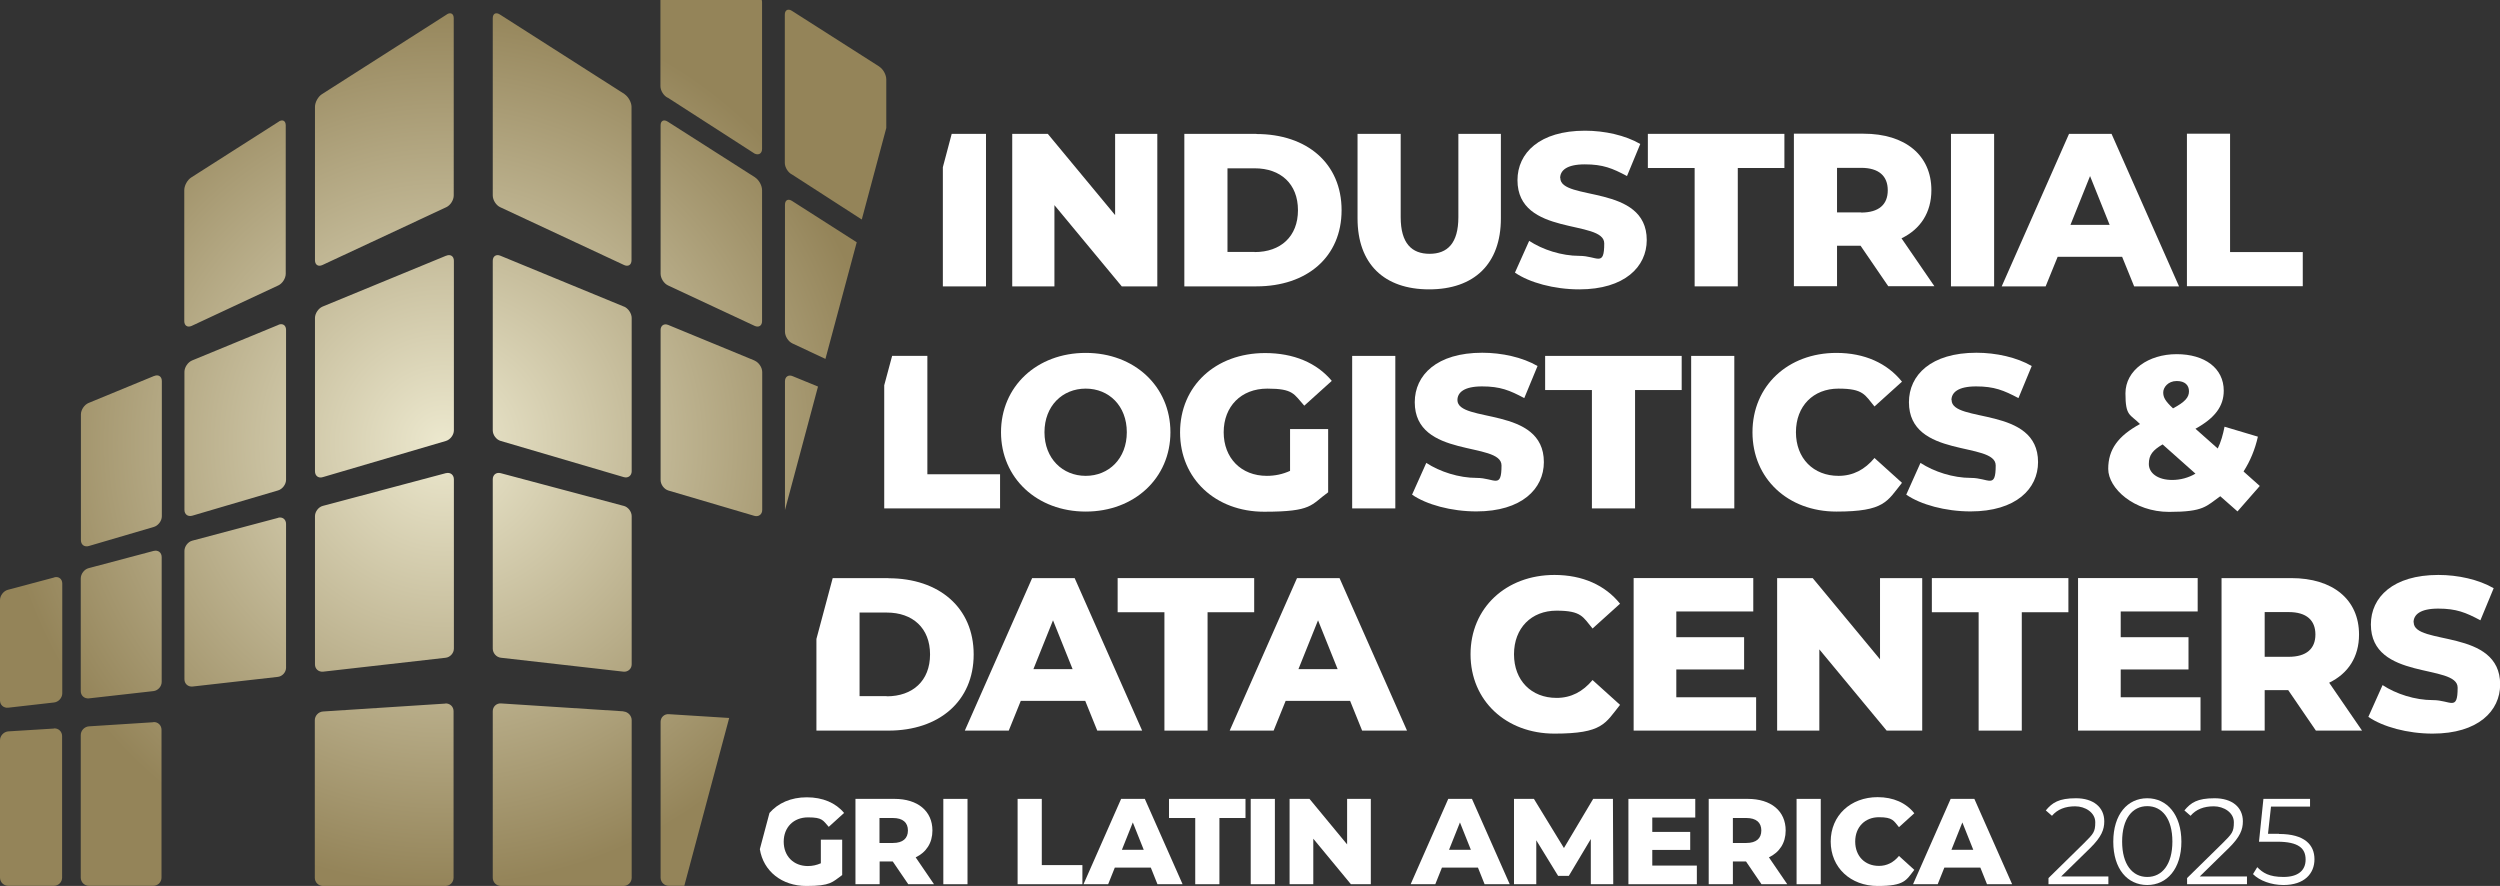 <?xml version="1.0" encoding="UTF-8"?>
<svg id="Camada_2" xmlns="http://www.w3.org/2000/svg" xmlns:xlink="http://www.w3.org/1999/xlink" version="1.1" viewBox="0 0 1581.9 560.6">
  <rect x="0" y="0" width="1581.9" height="560.6" fill="#333333" stroke="none"/>
  <!-- Generator: Adobe Illustrator 29.5.1, SVG Export Plug-In . SVG Version: 2.1.0 Build 141)  -->
  <defs>
    <style>
      .st0 {
        fill: url(#radial-gradient);
      }

      .st1 {
        fill: #fff;
      }
    </style>
    <radialGradient id="radial-gradient" cx="280.4" cy="281.7" fx="280.4" fy="281.7" r="280.35" gradientTransform="translate(0 562) scale(1 -1)" gradientUnits="userSpaceOnUse">
      <stop offset="0" stop-color="#ece8ce"/>
      <stop offset="0" stop-color="#ece8ce"/>
      <stop offset="1" stop-color="#948459"/>
    </radialGradient>
  </defs>
  <g>
    <path class="st1" d="M519.5,546.2c-2.7,1.2-5.4,1.8-8.3,1.8-9.1,0-15.3-6.3-15.3-15.4s6.2-15.4,15.4-15.4,9.4,1.9,13.1,6l9.7-8.8c-5.3-6.4-13.5-9.9-23.6-9.9s-18.2,3.7-23.6,9.9l-6.1,22.9c2.2,13.9,13.9,23.3,29.4,23.3s16.4-2.4,22.7-6.9v-22.4h-13.5v14.8l.1.1Z"/>
    <path class="st1" d="M579.4,542.5c6.7-3.2,10.6-9.1,10.6-17,0-12.3-9.3-20-24-20h-24.7v54h15.3v-14.4h8.3l9.8,14.4h16.3l-11.6-17h0ZM565,533.4h-8.5v-15.8h8.5c6.3,0,9.5,2.9,9.5,7.9s-3.2,7.9-9.5,7.9h0Z"/>
    <path class="st1" d="M596.9,505.5v54h15.3v-54h-15.3Z"/>
    <path class="st1" d="M659.2,547.4v-41.9h-15.3v54h41v-12.1h-25.8.1Z"/>
    <path class="st1" d="M724.4,505.5h-15l-23.8,54h15.6l4.2-10.5h22.8l4.2,10.5h15.9l-23.9-54ZM709.9,537.7l6.9-17.3,6.9,17.3h-13.9.1Z"/>
    <path class="st1" d="M739.7,505.5v12.1h16.6v41.9h15.3v-41.9h16.5v-12.1h-48.4Z"/>
    <path class="st1" d="M791.4,505.5v54h15.3v-54h-15.3Z"/>
    <path class="st1" d="M852.4,505.5v28.8l-23.8-28.8h-12.6v54h15v-28.8l23.8,28.8h12.6v-54h-15Z"/>
    <path class="st1" d="M931.4,505.5h-15l-23.8,54h15.6l4.2-10.5h22.8l4.2,10.5h15.9l-23.9-54ZM916.9,537.7l6.9-17.3,6.9,17.3h-13.9.1Z"/>
    <path class="st1" d="M1020.7,505.5h-12.6l-18.5,31.1-19-31.1h-12.6v54h14.1v-27.8l13.8,22.5h6.8l13.9-23.3v28.6h14.2l-.2-54h.1Z"/>
    <path class="st1" d="M1045.5,547.7v-9.9h24v-11.4h-24v-9.1h27.2v-11.8h-42.3v54h43.3v-11.8h-28.2Z"/>
    <path class="st1" d="M1119.3,542.5c6.7-3.2,10.6-9.1,10.6-17,0-12.3-9.2-20-24-20h-24.7v54h15.3v-14.4h8.3l9.8,14.4h16.3l-11.6-17h0ZM1105,533.4h-8.5v-15.8h8.5c6.3,0,9.5,2.9,9.5,7.9s-3.2,7.9-9.5,7.9h0Z"/>
    <path class="st1" d="M1136.8,505.5v54h15.3v-54h-15.3Z"/>
    <path class="st1" d="M1188.9,547.9c-8.9,0-15-6.2-15-15.4s6.2-15.4,15-15.4,9.3,2.2,12.7,6.3l9.7-8.8c-5.2-6.6-13.3-10.2-23.2-10.2-17.1,0-29.7,11.6-29.7,28.1s12.6,28.1,29.7,28.1,18-3.6,23.2-10.2l-9.7-8.8c-3.4,4.1-7.6,6.3-12.7,6.3h0Z"/>
    <path class="st1" d="M1249.3,505.5h-15l-23.8,54h15.6l4.2-10.5h22.8l4.2,10.5h15.9l-23.9-54h0ZM1234.8,537.7l6.9-17.3,6.9,17.3h-13.9.1Z"/>
    <path class="st1" d="M1304.2,554.6l18.4-18c7.2-7.1,8.9-11.7,8.9-16.9,0-9-7-14.6-17.9-14.6s-15,2.8-19.1,7.7l3.9,3.4c3.5-4.1,8.4-6,14.7-6s12.7,3.9,12.7,10.1-1.2,7.3-7.2,13.3l-22.4,22v3.9h37.9v-4.9h-29.9Z"/>
    <path class="st1" d="M1358.7,505.1c-12.5,0-21.5,10.2-21.5,27.5s9,27.4,21.5,27.4,21.6-10.3,21.6-27.4-9.1-27.5-21.6-27.5h0ZM1358.7,554.9c-9.4,0-15.9-7.9-15.9-22.4s6.5-22.4,15.9-22.4,15.9,7.9,15.9,22.4-6.5,22.4-15.9,22.4Z"/>
    <path class="st1" d="M1391.9,554.6l18.4-18c7.2-7.1,8.9-11.7,8.9-16.9,0-9-6.9-14.6-17.9-14.6s-15,2.8-19.1,7.7l3.9,3.4c3.5-4.1,8.4-6,14.7-6s12.7,3.9,12.7,10.1-1.2,7.3-7.2,13.3l-22.4,22v3.9h37.9v-4.9h-29.9Z"/>
    <path class="st1" d="M1442,527.6h-6.9l1.9-17.2h24.7v-4.9h-29.5l-2.8,27.1h11.5c13.7,0,18,4.3,18,11.3s-4.9,11-14,11-13.1-2.6-16.6-6.2l-2.7,4.4c4.2,4.2,11.6,6.9,19.3,6.9,13.2,0,19.6-7.2,19.6-16.3s-6.2-16-22.4-16l-.1-.1Z"/>
  </g>
  <g>
    <path class="st1" d="M602.2,84.7l-5.6,21.1v75.4h27.3v-96.5h-21.7Z"/>
    <path class="st1" d="M705.6,84.7v51.4l-42.6-51.4h-22.5v96.5h26.7v-51.4l42.6,51.4h22.5v-96.5h-26.7Z"/>
    <path class="st1" d="M795,84.7h-45.6v96.5h45.6c32,0,53.9-18.6,53.9-48.2s-21.9-48.2-53.9-48.2v-.1ZM793.9,159.4h-17.2v-52.9h17.2c16.4,0,27.4,9.8,27.4,26.5s-11,26.5-27.4,26.5v-.1Z"/>
    <path class="st1" d="M922.8,84.7v52.7c0,16.5-6.9,23.2-18.2,23.2s-18.3-6.6-18.3-23.2v-52.7h-27.3v53.5c0,28.8,16.8,44.9,45.3,44.9s45.4-16.1,45.4-44.9v-53.5h-26.9Z"/>
    <path class="st1" d="M987.2,112.7c0-4.8,4.1-8.7,15.6-8.7s17.5,2.5,26.7,7.4l8.4-20.3c-9.5-5.5-22.5-8.4-35-8.4-28.7,0-42.7,14.1-42.7,31.3,0,35.8,54.9,24.7,54.9,40s-4.4,7.9-15.7,7.9-23.3-3.9-31.8-9.5l-9,20.1c9.1,6.3,24.8,10.6,40.7,10.6,28.7,0,42.7-14.3,42.7-31.2,0-35.6-54.7-24.5-54.7-39.3l-.1.1Z"/>
    <path class="st1" d="M1042.7,84.7v21.6h29.6v74.9h27.3v-74.9h29.5v-21.6h-86.4Z"/>
    <path class="st1" d="M1203.2,150.8c12-5.8,18.9-16.3,18.9-30.5,0-22-16.5-35.7-42.9-35.7h-44.1v96.5h27.3v-25.6h14.9l17.5,25.6h29.2l-20.8-30.3ZM1177.6,134.4h-15.2v-28.2h15.2c11.3,0,16.9,5.2,16.9,14.2s-5.6,14.1-16.9,14.1v-.1Z"/>
    <path class="st1" d="M1234.5,84.7v96.5h27.3v-96.5h-27.3Z"/>
    <path class="st1" d="M1336.1,84.7h-26.9l-42.6,96.5h27.8l7.6-18.7h40.8l7.6,18.7h28.4l-42.7-96.5h0ZM1310.1,142.3l12.4-30.9,12.4,30.9h-24.8Z"/>
    <path class="st1" d="M1411.1,159.5v-74.9h-27.3v96.5h73.3v-21.6h-46Z"/>
  </g>
  <g>
    <path class="st1" d="M586.8,300.1v-74.9h-22.3l-5,18.6v77.9h73.3v-21.6h-46Z"/>
    <path class="st1" d="M687,223.3c-30.9,0-53.6,21.2-53.6,50.2s22.8,50.2,53.6,50.2,53.6-21.2,53.6-50.2-22.8-50.2-53.6-50.2ZM687,301.1c-14.6,0-26.1-10.9-26.1-27.6s11.4-27.6,26.1-27.6,26,10.9,26,27.6-11.4,27.6-26,27.6Z"/>
    <path class="st1" d="M816.4,297.9c-4.8,2.2-9.7,3.2-14.8,3.2-16.3,0-27.3-11.3-27.3-27.6s11-27.6,27.6-27.6,16.8,3.5,23.4,10.8l17.4-15.7c-9.5-11.4-24.1-17.6-42.2-17.6-31.3,0-53.8,20.8-53.8,50.2s22.5,50.2,53.2,50.2,29.4-4.3,40.5-12.3v-40h-24.1v26.5l.1-.1Z"/>
    <path class="st1" d="M855.6,225.2v96.5h27.3v-96.5h-27.3Z"/>
    <path class="st1" d="M922.2,253.2c0-4.8,4.1-8.7,15.6-8.7s17.5,2.5,26.7,7.4l8.4-20.3c-9.5-5.5-22.5-8.4-35-8.4-28.7,0-42.7,14.1-42.7,31.3,0,35.8,54.9,24.7,54.9,40s-4.4,7.9-15.7,7.9-23.3-3.9-31.9-9.5l-9,20.1c9.1,6.3,24.8,10.6,40.7,10.6,28.7,0,42.7-14.3,42.7-31.2,0-35.6-54.7-24.5-54.7-39.3v.1Z"/>
    <path class="st1" d="M977.7,225.2v21.6h29.6v74.9h27.3v-74.9h29.5v-21.6h-86.4,0Z"/>
    <path class="st1" d="M1070.1,225.2v96.5h27.3v-96.5h-27.3Z"/>
    <path class="st1" d="M1163.3,301.1c-15.8,0-26.9-11-26.9-27.6s11-27.6,26.9-27.6,16.7,4,22.8,11.3l17.4-15.7c-9.4-11.7-23.7-18.2-41.5-18.2-30.6,0-53.1,20.8-53.1,50.2s22.5,50.2,53.1,50.2,32.1-6.5,41.5-18.2l-17.4-15.7c-6.1,7.3-13.5,11.3-22.8,11.3h0Z"/>
    <path class="st1" d="M1234.8,253.2c0-4.8,4.1-8.7,15.6-8.7s17.5,2.5,26.8,7.4l8.4-20.3c-9.5-5.5-22.5-8.4-35-8.4-28.7,0-42.7,14.1-42.7,31.3,0,35.8,54.9,24.7,54.9,40s-4.4,7.9-15.7,7.9-23.3-3.9-31.9-9.5l-9,20.1c9.1,6.3,24.8,10.6,40.7,10.6,28.7,0,42.7-14.3,42.7-31.2,0-35.6-54.7-24.5-54.7-39.3l-.1.1Z"/>
    <path class="st1" d="M1419.7,298.2c4.1-6.4,7.2-13.8,9-21.9l-21.1-6.3c-1,5.1-2.3,9.7-4.3,13.8l-14.1-12.5c12.3-6.8,17.9-14.2,17.9-24.1,0-14.2-12-23.1-29.8-23.1s-32.4,10.1-32.4,24.8,2.9,13,9.2,19.4c-13.9,7.6-20.1,16.1-20.1,28.4s16.3,27.2,38.5,27.2,23.4-3.6,32.4-9.9l10.9,9.6,14.1-16.1-10.2-9.1v-.2ZM1377.4,241.1c5.1,0,7.7,2.6,7.7,6.5s-2.6,6.8-10.1,10.8c-5-4.7-6.2-7-6.2-10.1s3-7.2,8.5-7.2h.1ZM1374.5,303.7c-9.1,0-14.8-4.3-14.8-10.1s2.5-8.7,8.7-12.4l20.8,18.5c-4.4,2.6-9.5,4-14.8,4h.1Z"/>
  </g>
  <g>
    <path class="st1" d="M562.2,365.8h-35.3l-10.3,38.5v58h45.6c32,0,53.9-18.6,53.9-48.2s-21.9-48.2-53.9-48.2v-.1ZM561.1,440.5h-17.2v-52.9h17.2c16.4,0,27.4,9.8,27.4,26.5s-11,26.5-27.4,26.5v-.1Z"/>
    <path class="st1" d="M680,365.8h-26.9l-42.6,96.5h27.8l7.6-18.8h40.8l7.6,18.8h28.4l-42.7-96.5h0ZM653.9,423.4l12.4-30.9,12.4,30.9h-24.8Z"/>
    <path class="st1" d="M707.2,365.8v21.6h29.6v74.9h27.3v-74.9h29.5v-21.6h-86.4,0Z"/>
    <path class="st1" d="M847.6,365.8h-26.9l-42.6,96.5h27.8l7.6-18.8h40.8l7.6,18.8h28.4l-42.7-96.5h0ZM821.6,423.4l12.4-30.9,12.4,30.9h-24.8Z"/>
    <path class="st1" d="M984.9,441.6c-15.9,0-26.9-11-26.9-27.6s11-27.6,26.9-27.6,16.7,4,22.8,11.3l17.4-15.7c-9.4-11.7-23.7-18.2-41.5-18.2-30.6,0-53.1,20.8-53.1,50.2s22.5,50.2,53.1,50.2,32.1-6.5,41.5-18.2l-17.4-15.7c-6.1,7.3-13.5,11.3-22.8,11.3h0Z"/>
    <path class="st1" d="M1060.7,441.2v-17.6h42.9v-20.4h-42.9v-16.3h48.7v-21.1h-75.7v96.5h77.5v-21.1h-50.5Z"/>
    <path class="st1" d="M1189.6,365.8v51.4l-42.6-51.4h-22.5v96.5h26.7v-51.4l42.6,51.4h22.5v-96.5h-26.7Z"/>
    <path class="st1" d="M1222.4,365.8v21.6h29.6v74.9h27.3v-74.9h29.5v-21.6h-86.4Z"/>
    <path class="st1" d="M1341.9,441.2v-17.6h42.9v-20.4h-42.9v-16.3h48.7v-21.1h-75.7v96.5h77.5v-21.1h-50.5Z"/>
    <path class="st1" d="M1473.8,432c12-5.8,18.9-16.3,18.9-30.5,0-22.1-16.5-35.7-42.9-35.7h-44.1v96.5h27.3v-25.6h14.9l17.5,25.6h29.2l-20.8-30.3ZM1448.2,415.6h-15.2v-28.3h15.2c11.3,0,16.9,5.2,16.9,14.2s-5.7,14.1-16.9,14.1h0Z"/>
    <path class="st1" d="M1527.2,393.8c0-4.8,4.1-8.7,15.6-8.7s17.5,2.5,26.7,7.4l8.4-20.3c-9.5-5.5-22.5-8.4-35-8.4-28.7,0-42.7,14.1-42.7,31.3,0,35.8,54.9,24.7,54.9,40s-4.4,7.9-15.7,7.9-23.3-3.9-31.8-9.5l-9,20.1c9.1,6.3,24.8,10.6,40.7,10.6,28.7,0,42.7-14.3,42.7-31.1,0-35.6-54.7-24.5-54.7-39.3h-.1Z"/>
  </g>
  <path class="st0" d="M176.1,205.6l-54.6,22.5c-2.6,1.1-4.8,4.3-4.8,7.2v87.3c0,2.9,2.2,4.5,5,3.7l54.3-16c2.7-.8,5-3.8,5-6.7v-94.9c0-2.9-2.2-4.3-4.8-3.2l-.1.1ZM175.9,327.7l-54.2,14.4c-2.8.7-5,3.7-5,6.5v81.2c0,2.9,2.3,4.9,5.2,4.6l53.9-6.1c2.8-.3,5.2-2.9,5.2-5.8v-91c0-2.9-2.3-4.6-5-3.9l-.1.1ZM176.5,76.9l-55.5,35.4c-2.4,1.5-4.4,5.1-4.4,8v82.9c0,2.9,2.1,4.2,4.7,3l54.8-25.6c2.6-1.2,4.7-4.5,4.7-7.4v-93.9c0-2.9-2-3.9-4.4-2.4h.1ZM281.9,445.2l-77.5,5c-2.9.2-5.2,2.7-5.2,5.5v99.7c0,2.9,2.3,5.2,5.2,5.2h77.4c2.9,0,5.2-2.3,5.2-5.2v-105.4c0-2.9-2.3-5-5.2-4.9l.1.1ZM282.1,299.4l-77.8,20.7c-2.8.7-5,3.7-5,6.5v93.8c0,2.9,2.3,4.9,5.2,4.6l77.5-8.8c2.8-.3,5.2-2.9,5.2-5.8v-107.1c0-2.9-2.3-4.6-5-3.9h-.1ZM34.3,365.4l-29.3,7.8c-2.7.7-5,3.6-5,6.5v63.5c0,2.9,2.3,4.9,5.2,4.6l29-3.3c2.8-.3,5.2-2.9,5.2-5.8v-69.5c0-2.9-2.3-4.6-5-3.9l-.1.1ZM97.5,237.9l-41.5,17.1c-2.6,1.1-4.8,4.3-4.8,7.2v79.6c0,2.9,2.2,4.5,5,3.7l41.2-12.1c2.7-.8,5-3.8,5-6.7v-85.6c0-2.9-2.2-4.3-4.8-3.2h-.1ZM282.3,161.8l-78.2,32.2c-2.6,1.1-4.8,4.3-4.8,7.2v97c0,2.9,2.2,4.6,5,3.7l77.9-22.9c2.7-.8,5-3.8,5-6.7v-107.3c0-2.9-2.2-4.3-4.8-3.2h-.1ZM34.1,461l-29,1.8c-2.8.3-5.1,2.8-5.1,5.6v86.9c0,2.9,2.3,5.2,5.2,5.2h28.9c2.9,0,5.2-2.3,5.2-5.2v-89.5c0-2.9-2.3-5.1-5.2-4.9v.1ZM97.2,348.6l-41.1,10.9c-2.8.7-5,3.7-5,6.5v71.3c0,2.9,2.3,4.9,5.2,4.6l40.8-4.6c2.8-.3,5.2-2.9,5.2-5.8v-79c0-2.9-2.3-4.6-5-3.9h-.1ZM97.1,457l-40.8,2.6c-2.9.2-5.2,2.7-5.2,5.5v90.2c0,2.9,2.3,5.2,5.2,5.2h40.7c2.9,0,5.2-2.3,5.2-5.2v-93.5c0-2.9-2.3-5.1-5.2-4.9l.1.1ZM418,456.8v98.5c0,2.9,2.3,5.2,5.2,5.2h9.8l28.4-106.2-38.2-2.4c-2.9-.2-5.2,2-5.2,4.9h0ZM282.8,9.1l-79.1,50.5c-2.4,1.5-4.4,5.1-4.4,8v97.1c0,2.9,2.1,4.2,4.7,3l78.4-36.6c2.6-1.2,4.7-4.5,4.7-7.4V11.5c0-2.9-2-3.9-4.4-2.4h.1ZM477.9,112.3l-55.5-35.4c-2.4-1.5-4.4-.5-4.4,2.4v93.9c0,2.9,2.1,6.2,4.7,7.4l54.8,25.6c2.6,1.2,4.7-.1,4.7-3v-82.9c0-2.9-2-6.5-4.4-8h.1ZM556.5,42.2l-55.5-35.4c-2.4-1.5-4.4-.4-4.4,2.4v93.9c0,2.8,2.1,6.2,4.7,7.4l44,28.4,15.5-57.9v-30.8c0-2.9-2-6.5-4.4-8h.1ZM496.7,241.2v81.5l20.9-78.1-16.1-6.6c-2.6-1.1-4.8.4-4.8,3.2h0ZM496.7,129.5v80.4c0,2.9,2.1,6.2,4.7,7.4l20.9,9.8,19.8-73.8-41-26.2c-2.4-1.5-4.4-.5-4.4,2.4h0ZM477.4,228.1l-54.6-22.5c-2.6-1.1-4.8.4-4.8,3.2v94.9c0,2.9,2.2,5.9,5,6.7l54.3,16c2.7.8,5-.9,5-3.7v-87.3c0-2.9-2.2-6.1-4.8-7.2l-.1-.1ZM394.6,320.1l-77.8-20.7c-2.8-.7-5,1-5,3.9v107.1c0,2.9,2.3,5.5,5.2,5.8l77.5,8.8c2.8.3,5.2-1.8,5.2-4.6v-93.8c0-2.9-2.3-5.8-5-6.5h-.1ZM394.5,450.1l-77.5-5c-2.8-.2-5.2,2-5.2,4.9v105.4c0,2.9,2.3,5.2,5.2,5.2h77.5c2.9,0,5.2-2.3,5.2-5.2v-99.7c0-2.8-2.3-5.3-5.2-5.5v-.1ZM394.8,194l-78.2-32.2c-2.6-1.1-4.8.3-4.8,3.2v107.3c0,2.9,2.2,5.9,5,6.7l77.9,22.9c2.7.8,5-.9,5-3.7v-97c0-2.9-2.2-6.1-4.8-7.2h-.1ZM422.7,61.9l54.8,35.3c2.6,1.2,4.7-.1,4.7-3V1.6c0-.5,0-1.1-.2-1.6h-64.1v54.5c0,2.9,2.1,6.2,4.7,7.4h.1ZM395.3,59.6l-79.1-50.5c-2.4-1.5-4.4-.5-4.4,2.4v112.2c0,2.9,2.1,6.2,4.7,7.4l78.4,36.6c2.6,1.2,4.7-.1,4.7-3v-97.1c0-2.8-2-6.4-4.4-8h.1Z"/>
</svg>